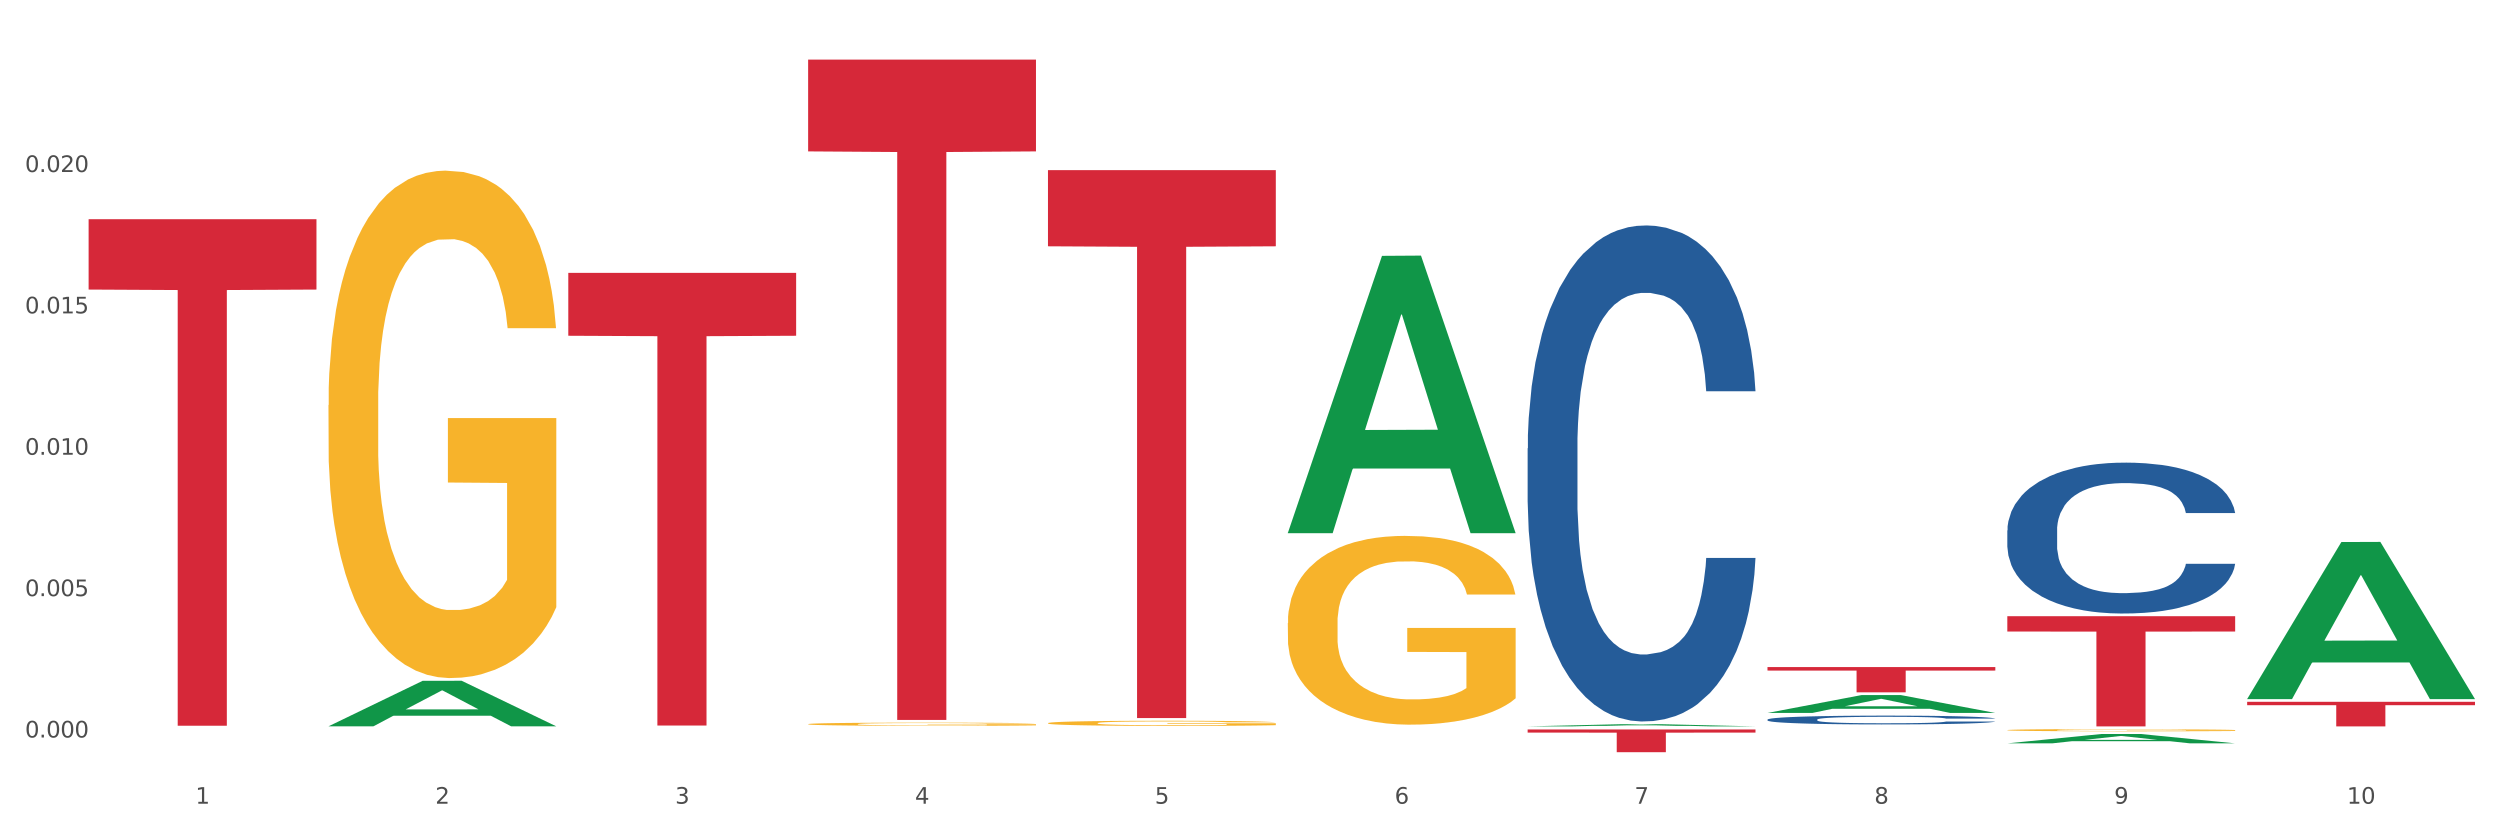 <?xml version="1.0" encoding="utf-8" standalone="no"?>
<!DOCTYPE svg PUBLIC "-//W3C//DTD SVG 1.1//EN"
  "http://www.w3.org/Graphics/SVG/1.1/DTD/svg11.dtd">
<svg xmlns:xlink="http://www.w3.org/1999/xlink" width="1080pt" height="360pt" viewBox="0 0 1080 360" xmlns="http://www.w3.org/2000/svg" version="1.1">
 <rect x="0" y="0" width="1080" height="360" fill="#333333" stroke="none"/>
 <defs>
  <style type="text/css">*{stroke-linejoin: round; stroke-linecap: butt}</style>
 </defs>
 <g id="figure_1">
  <g id="patch_1">
   <path d="M 0 360 
L 1080 360 
L 1080 0 
L 0 0 
z
" style="fill: #ffffff; stroke: #ffffff; stroke-linejoin: miter"/>
  </g>
  <g id="axes_1">
   <g id="matplotlib.axis_1">
    <g id="xtick_1">
     <g id="text_1">
      <!-- 1 -->
      <g style="fill: #4d4d4d" transform="translate(84.444 347.204) scale(0.096 -0.096)">
       <defs>
        <path id="DejaVuSans-31" d="M 794 531 
L 1825 531 
L 1825 4091 
L 703 3866 
L 703 4441 
L 1819 4666 
L 2450 4666 
L 2450 531 
L 3481 531 
L 3481 0 
L 794 0 
L 794 531 
z
" transform="scale(0.016)"/>
       </defs>
       <use xlink:href="#DejaVuSans-31"/>
      </g>
     </g>
    </g>
    <g id="xtick_2">
     <g id="text_2">
      <!-- 2 -->
      <g style="fill: #4d4d4d" transform="translate(188.053 347.204) scale(0.096 -0.096)">
       <defs>
        <path id="DejaVuSans-32" d="M 1228 531 
L 3431 531 
L 3431 0 
L 469 0 
L 469 531 
Q 828 903 1448 1529 
Q 2069 2156 2228 2338 
Q 2531 2678 2651 2914 
Q 2772 3150 2772 3378 
Q 2772 3750 2511 3984 
Q 2250 4219 1831 4219 
Q 1534 4219 1204 4116 
Q 875 4013 500 3803 
L 500 4441 
Q 881 4594 1212 4672 
Q 1544 4750 1819 4750 
Q 2544 4750 2975 4387 
Q 3406 4025 3406 3419 
Q 3406 3131 3298 2873 
Q 3191 2616 2906 2266 
Q 2828 2175 2409 1742 
Q 1991 1309 1228 531 
z
" transform="scale(0.016)"/>
       </defs>
       <use xlink:href="#DejaVuSans-32"/>
      </g>
     </g>
    </g>
    <g id="xtick_3">
     <g id="text_3">
      <!-- 3 -->
      <g style="fill: #4d4d4d" transform="translate(291.663 347.204) scale(0.096 -0.096)">
       <defs>
        <path id="DejaVuSans-33" d="M 2597 2516 
Q 3050 2419 3304 2112 
Q 3559 1806 3559 1356 
Q 3559 666 3084 287 
Q 2609 -91 1734 -91 
Q 1441 -91 1130 -33 
Q 819 25 488 141 
L 488 750 
Q 750 597 1062 519 
Q 1375 441 1716 441 
Q 2309 441 2620 675 
Q 2931 909 2931 1356 
Q 2931 1769 2642 2001 
Q 2353 2234 1838 2234 
L 1294 2234 
L 1294 2753 
L 1863 2753 
Q 2328 2753 2575 2939 
Q 2822 3125 2822 3475 
Q 2822 3834 2567 4026 
Q 2313 4219 1838 4219 
Q 1578 4219 1281 4162 
Q 984 4106 628 3988 
L 628 4550 
Q 988 4650 1302 4700 
Q 1616 4750 1894 4750 
Q 2613 4750 3031 4423 
Q 3450 4097 3450 3541 
Q 3450 3153 3228 2886 
Q 3006 2619 2597 2516 
z
" transform="scale(0.016)"/>
       </defs>
       <use xlink:href="#DejaVuSans-33"/>
      </g>
     </g>
    </g>
    <g id="xtick_4">
     <g id="text_4">
      <!-- 4 -->
      <g style="fill: #4d4d4d" transform="translate(395.273 347.204) scale(0.096 -0.096)">
       <defs>
        <path id="DejaVuSans-34" d="M 2419 4116 
L 825 1625 
L 2419 1625 
L 2419 4116 
z
M 2253 4666 
L 3047 4666 
L 3047 1625 
L 3713 1625 
L 3713 1100 
L 3047 1100 
L 3047 0 
L 2419 0 
L 2419 1100 
L 313 1100 
L 313 1709 
L 2253 4666 
z
" transform="scale(0.016)"/>
       </defs>
       <use xlink:href="#DejaVuSans-34"/>
      </g>
     </g>
    </g>
    <g id="xtick_5">
     <g id="text_5">
      <!-- 5 -->
      <g style="fill: #4d4d4d" transform="translate(498.883 347.204) scale(0.096 -0.096)">
       <defs>
        <path id="DejaVuSans-35" d="M 691 4666 
L 3169 4666 
L 3169 4134 
L 1269 4134 
L 1269 2991 
Q 1406 3038 1543 3061 
Q 1681 3084 1819 3084 
Q 2600 3084 3056 2656 
Q 3513 2228 3513 1497 
Q 3513 744 3044 326 
Q 2575 -91 1722 -91 
Q 1428 -91 1123 -41 
Q 819 9 494 109 
L 494 744 
Q 775 591 1075 516 
Q 1375 441 1709 441 
Q 2250 441 2565 725 
Q 2881 1009 2881 1497 
Q 2881 1984 2565 2268 
Q 2250 2553 1709 2553 
Q 1456 2553 1204 2497 
Q 953 2441 691 2322 
L 691 4666 
z
" transform="scale(0.016)"/>
       </defs>
       <use xlink:href="#DejaVuSans-35"/>
      </g>
     </g>
    </g>
    <g id="xtick_6">
     <g id="text_6">
      <!-- 6 -->
      <g style="fill: #4d4d4d" transform="translate(602.492 347.204) scale(0.096 -0.096)">
       <defs>
        <path id="DejaVuSans-36" d="M 2113 2584 
Q 1688 2584 1439 2293 
Q 1191 2003 1191 1497 
Q 1191 994 1439 701 
Q 1688 409 2113 409 
Q 2538 409 2786 701 
Q 3034 994 3034 1497 
Q 3034 2003 2786 2293 
Q 2538 2584 2113 2584 
z
M 3366 4563 
L 3366 3988 
Q 3128 4100 2886 4159 
Q 2644 4219 2406 4219 
Q 1781 4219 1451 3797 
Q 1122 3375 1075 2522 
Q 1259 2794 1537 2939 
Q 1816 3084 2150 3084 
Q 2853 3084 3261 2657 
Q 3669 2231 3669 1497 
Q 3669 778 3244 343 
Q 2819 -91 2113 -91 
Q 1303 -91 875 529 
Q 447 1150 447 2328 
Q 447 3434 972 4092 
Q 1497 4750 2381 4750 
Q 2619 4750 2861 4703 
Q 3103 4656 3366 4563 
z
" transform="scale(0.016)"/>
       </defs>
       <use xlink:href="#DejaVuSans-36"/>
      </g>
     </g>
    </g>
    <g id="xtick_7">
     <g id="text_7">
      <!-- 7 -->
      <g style="fill: #4d4d4d" transform="translate(706.102 347.204) scale(0.096 -0.096)">
       <defs>
        <path id="DejaVuSans-37" d="M 525 4666 
L 3525 4666 
L 3525 4397 
L 1831 0 
L 1172 0 
L 2766 4134 
L 525 4134 
L 525 4666 
z
" transform="scale(0.016)"/>
       </defs>
       <use xlink:href="#DejaVuSans-37"/>
      </g>
     </g>
    </g>
    <g id="xtick_8">
     <g id="text_8">
      <!-- 8 -->
      <g style="fill: #4d4d4d" transform="translate(809.712 347.204) scale(0.096 -0.096)">
       <defs>
        <path id="DejaVuSans-38" d="M 2034 2216 
Q 1584 2216 1326 1975 
Q 1069 1734 1069 1313 
Q 1069 891 1326 650 
Q 1584 409 2034 409 
Q 2484 409 2743 651 
Q 3003 894 3003 1313 
Q 3003 1734 2745 1975 
Q 2488 2216 2034 2216 
z
M 1403 2484 
Q 997 2584 770 2862 
Q 544 3141 544 3541 
Q 544 4100 942 4425 
Q 1341 4750 2034 4750 
Q 2731 4750 3128 4425 
Q 3525 4100 3525 3541 
Q 3525 3141 3298 2862 
Q 3072 2584 2669 2484 
Q 3125 2378 3379 2068 
Q 3634 1759 3634 1313 
Q 3634 634 3220 271 
Q 2806 -91 2034 -91 
Q 1263 -91 848 271 
Q 434 634 434 1313 
Q 434 1759 690 2068 
Q 947 2378 1403 2484 
z
M 1172 3481 
Q 1172 3119 1398 2916 
Q 1625 2713 2034 2713 
Q 2441 2713 2670 2916 
Q 2900 3119 2900 3481 
Q 2900 3844 2670 4047 
Q 2441 4250 2034 4250 
Q 1625 4250 1398 4047 
Q 1172 3844 1172 3481 
z
" transform="scale(0.016)"/>
       </defs>
       <use xlink:href="#DejaVuSans-38"/>
      </g>
     </g>
    </g>
    <g id="xtick_9">
     <g id="text_9">
      <!-- 9 -->
      <g style="fill: #4d4d4d" transform="translate(913.322 347.204) scale(0.096 -0.096)">
       <defs>
        <path id="DejaVuSans-39" d="M 703 97 
L 703 672 
Q 941 559 1184 500 
Q 1428 441 1663 441 
Q 2288 441 2617 861 
Q 2947 1281 2994 2138 
Q 2813 1869 2534 1725 
Q 2256 1581 1919 1581 
Q 1219 1581 811 2004 
Q 403 2428 403 3163 
Q 403 3881 828 4315 
Q 1253 4750 1959 4750 
Q 2769 4750 3195 4129 
Q 3622 3509 3622 2328 
Q 3622 1225 3098 567 
Q 2575 -91 1691 -91 
Q 1453 -91 1209 -44 
Q 966 3 703 97 
z
M 1959 2075 
Q 2384 2075 2632 2365 
Q 2881 2656 2881 3163 
Q 2881 3666 2632 3958 
Q 2384 4250 1959 4250 
Q 1534 4250 1286 3958 
Q 1038 3666 1038 3163 
Q 1038 2656 1286 2365 
Q 1534 2075 1959 2075 
z
" transform="scale(0.016)"/>
       </defs>
       <use xlink:href="#DejaVuSans-39"/>
      </g>
     </g>
    </g>
    <g id="xtick_10">
     <g id="text_10">
      <!-- 10 -->
      <g style="fill: #4d4d4d" transform="translate(1013.877 347.204) scale(0.096 -0.096)">
       <defs>
        <path id="DejaVuSans-30" d="M 2034 4250 
Q 1547 4250 1301 3770 
Q 1056 3291 1056 2328 
Q 1056 1369 1301 889 
Q 1547 409 2034 409 
Q 2525 409 2770 889 
Q 3016 1369 3016 2328 
Q 3016 3291 2770 3770 
Q 2525 4250 2034 4250 
z
M 2034 4750 
Q 2819 4750 3233 4129 
Q 3647 3509 3647 2328 
Q 3647 1150 3233 529 
Q 2819 -91 2034 -91 
Q 1250 -91 836 529 
Q 422 1150 422 2328 
Q 422 3509 836 4129 
Q 1250 4750 2034 4750 
z
" transform="scale(0.016)"/>
       </defs>
       <use xlink:href="#DejaVuSans-31"/>
       <use xlink:href="#DejaVuSans-30" transform="translate(63.623 0)"/>
      </g>
     </g>
    </g>
    <g id="xtick_11"/>
    <g id="xtick_12"/>
    <g id="xtick_13"/>
    <g id="xtick_14"/>
    <g id="xtick_15"/>
    <g id="xtick_16"/>
    <g id="xtick_17"/>
    <g id="xtick_18"/>
    <g id="xtick_19"/>
   </g>
   <g id="matplotlib.axis_2">
    <g id="ytick_1">
     <g id="text_11">
      <!-- 0.000 -->
      <g style="fill: #4d4d4d" transform="translate(10.8 318.603) scale(0.096 -0.096)">
       <defs>
        <path id="DejaVuSans-2e" d="M 684 794 
L 1344 794 
L 1344 0 
L 684 0 
L 684 794 
z
" transform="scale(0.016)"/>
       </defs>
       <use xlink:href="#DejaVuSans-30"/>
       <use xlink:href="#DejaVuSans-2e" transform="translate(63.623 0)"/>
       <use xlink:href="#DejaVuSans-30" transform="translate(95.41 0)"/>
       <use xlink:href="#DejaVuSans-30" transform="translate(159.033 0)"/>
       <use xlink:href="#DejaVuSans-30" transform="translate(222.656 0)"/>
      </g>
     </g>
    </g>
    <g id="ytick_2">
     <g id="text_12">
      <!-- 0.005 -->
      <g style="fill: #4d4d4d" transform="translate(10.8 257.53) scale(0.096 -0.096)">
       <use xlink:href="#DejaVuSans-30"/>
       <use xlink:href="#DejaVuSans-2e" transform="translate(63.623 0)"/>
       <use xlink:href="#DejaVuSans-30" transform="translate(95.41 0)"/>
       <use xlink:href="#DejaVuSans-30" transform="translate(159.033 0)"/>
       <use xlink:href="#DejaVuSans-35" transform="translate(222.656 0)"/>
      </g>
     </g>
    </g>
    <g id="ytick_3">
     <g id="text_13">
      <!-- 0.010 -->
      <g style="fill: #4d4d4d" transform="translate(10.8 196.458) scale(0.096 -0.096)">
       <use xlink:href="#DejaVuSans-30"/>
       <use xlink:href="#DejaVuSans-2e" transform="translate(63.623 0)"/>
       <use xlink:href="#DejaVuSans-30" transform="translate(95.41 0)"/>
       <use xlink:href="#DejaVuSans-31" transform="translate(159.033 0)"/>
       <use xlink:href="#DejaVuSans-30" transform="translate(222.656 0)"/>
      </g>
     </g>
    </g>
    <g id="ytick_4">
     <g id="text_14">
      <!-- 0.015 -->
      <g style="fill: #4d4d4d" transform="translate(10.8 135.385) scale(0.096 -0.096)">
       <use xlink:href="#DejaVuSans-30"/>
       <use xlink:href="#DejaVuSans-2e" transform="translate(63.623 0)"/>
       <use xlink:href="#DejaVuSans-30" transform="translate(95.41 0)"/>
       <use xlink:href="#DejaVuSans-31" transform="translate(159.033 0)"/>
       <use xlink:href="#DejaVuSans-35" transform="translate(222.656 0)"/>
      </g>
     </g>
    </g>
    <g id="ytick_5">
     <g id="text_15">
      <!-- 0.020 -->
      <g style="fill: #4d4d4d" transform="translate(10.8 74.312) scale(0.096 -0.096)">
       <use xlink:href="#DejaVuSans-30"/>
       <use xlink:href="#DejaVuSans-2e" transform="translate(63.623 0)"/>
       <use xlink:href="#DejaVuSans-30" transform="translate(95.41 0)"/>
       <use xlink:href="#DejaVuSans-32" transform="translate(159.033 0)"/>
       <use xlink:href="#DejaVuSans-30" transform="translate(222.656 0)"/>
      </g>
     </g>
    </g>
    <g id="ytick_6"/>
    <g id="ytick_7"/>
    <g id="ytick_8"/>
    <g id="ytick_9"/>
    <g id="ytick_10"/>
   </g>
   <g id="PolyCollection_1">
    <path d="M 141.893 313.75 
L 141.994 313.732 
L 182.584 294.107 
L 199.428 294.088 
L 240.322 313.787 
L 220.839 313.787 
L 212.011 309.2 
L 170.102 309.2 
L 169.798 309.274 
L 161.274 313.787 
L 141.893 313.787 
L 141.893 313.75 
L 175.379 306.463 
L 206.734 306.444 
L 191.209 298.287 
L 191.006 298.25 
L 190.803 298.305 
L 175.278 306.444 
L 175.379 306.463 
L 141.893 313.75 
z
" clip-path="url(#p1021dd2dd0)" style="fill: #109648"/>
    <path d="M 452.722 312.394 
L 452.838 312.392 
L 452.838 312.319 
L 453.071 312.256 
L 454.233 312.103 
L 455.976 311.977 
L 457.254 311.91 
L 458.532 311.855 
L 460.043 311.8 
L 461.903 311.743 
L 465.273 311.66 
L 467.364 311.617 
L 469.921 311.572 
L 474.569 311.507 
L 477.939 311.47 
L 481.426 311.44 
L 487.12 311.403 
L 490.839 311.387 
L 494.79 311.375 
L 499.554 311.367 
L 503.157 311.365 
L 511.059 311.371 
L 517.799 311.389 
L 521.053 311.403 
L 525.237 311.428 
L 527.445 311.444 
L 531.047 311.476 
L 534.766 311.519 
L 537.322 311.556 
L 541.157 311.625 
L 544.062 311.694 
L 546.735 311.78 
L 548.13 311.839 
L 549.176 311.894 
L 550.105 311.957 
L 551.035 312.056 
L 530.117 312.056 
L 529.304 311.985 
L 528.026 311.918 
L 526.166 311.853 
L 524.539 311.812 
L 521.75 311.761 
L 519.194 311.729 
L 516.521 311.704 
L 513.267 311.684 
L 510.71 311.674 
L 507.108 311.666 
L 500.019 311.668 
L 495.255 311.684 
L 492.001 311.704 
L 489.909 311.723 
L 488.05 311.743 
L 485.958 311.771 
L 483.517 311.814 
L 481.774 311.853 
L 480.031 311.902 
L 478.637 311.951 
L 477.358 312.008 
L 476.312 312.069 
L 475.499 312.132 
L 474.802 312.209 
L 474.221 312.337 
L 474.221 312.616 
L 474.453 312.679 
L 475.034 312.762 
L 475.731 312.826 
L 476.894 312.901 
L 477.939 312.952 
L 479.915 313.025 
L 482.123 313.086 
L 483.866 313.125 
L 485.609 313.157 
L 488.631 313.202 
L 492.001 313.239 
L 494.906 313.261 
L 498.857 313.281 
L 501.53 313.29 
L 503.854 313.294 
L 509.548 313.294 
L 513.616 313.288 
L 518.148 313.273 
L 521.634 313.255 
L 524.539 313.233 
L 527.793 313.196 
L 529.885 313.161 
L 529.885 312.736 
L 504.319 312.734 
L 504.319 312.451 
L 551.151 312.451 
L 551.151 313.281 
L 549.176 313.324 
L 546.968 313.363 
L 544.644 313.397 
L 541.157 313.44 
L 536.974 313.481 
L 533.255 313.509 
L 529.304 313.534 
L 524.656 313.556 
L 518.613 313.576 
L 514.894 313.585 
L 510.246 313.591 
L 504.784 313.593 
L 500.019 313.589 
L 495.371 313.578 
L 490.49 313.56 
L 485.725 313.534 
L 482.123 313.507 
L 478.52 313.475 
L 474.686 313.432 
L 471.664 313.391 
L 469.34 313.355 
L 466.783 313.308 
L 463.994 313.247 
L 461.903 313.192 
L 460.043 313.135 
L 458.068 313.062 
L 456.673 312.999 
L 455.279 312.919 
L 454.465 312.86 
L 453.535 312.769 
L 452.838 312.64 
L 452.722 312.394 
z
" clip-path="url(#p1021dd2dd0)" style="fill: #f7b32b"/>
    <path d="M 556.332 269.187 
L 556.448 269.113 
L 556.448 266.432 
L 556.68 264.123 
L 557.842 258.537 
L 559.586 253.919 
L 560.864 251.461 
L 562.142 249.45 
L 563.653 247.439 
L 565.512 245.353 
L 568.882 242.3 
L 570.974 240.736 
L 573.531 239.097 
L 578.179 236.714 
L 581.549 235.373 
L 585.035 234.256 
L 590.73 232.915 
L 594.448 232.319 
L 598.4 231.872 
L 603.164 231.574 
L 606.767 231.5 
L 614.669 231.723 
L 621.409 232.394 
L 624.663 232.915 
L 628.846 233.809 
L 631.054 234.405 
L 634.657 235.596 
L 638.375 237.16 
L 640.932 238.501 
L 644.767 241.034 
L 647.672 243.566 
L 650.345 246.694 
L 651.74 248.854 
L 652.785 250.865 
L 653.715 253.174 
L 654.645 256.824 
L 633.727 256.824 
L 632.914 254.217 
L 631.635 251.759 
L 629.776 249.375 
L 628.149 247.886 
L 625.36 246.024 
L 622.803 244.832 
L 620.131 243.938 
L 616.877 243.193 
L 614.32 242.821 
L 610.718 242.523 
L 603.629 242.598 
L 598.864 243.193 
L 595.61 243.938 
L 593.519 244.609 
L 591.659 245.353 
L 589.568 246.396 
L 587.127 247.96 
L 585.384 249.375 
L 583.641 251.163 
L 582.246 252.951 
L 580.968 255.036 
L 579.922 257.27 
L 579.109 259.579 
L 578.412 262.41 
L 577.83 267.102 
L 577.83 277.306 
L 578.063 279.615 
L 578.644 282.669 
L 579.341 284.977 
L 580.503 287.733 
L 581.549 289.595 
L 583.525 292.277 
L 585.733 294.511 
L 587.476 295.926 
L 589.219 297.118 
L 592.24 298.756 
L 595.61 300.097 
L 598.516 300.916 
L 602.467 301.661 
L 605.14 301.959 
L 607.464 302.108 
L 613.158 302.108 
L 617.225 301.885 
L 621.758 301.363 
L 625.244 300.693 
L 628.149 299.874 
L 631.403 298.533 
L 633.495 297.267 
L 633.495 281.7 
L 607.929 281.626 
L 607.929 271.273 
L 654.761 271.273 
L 654.761 301.661 
L 652.785 303.225 
L 650.577 304.64 
L 648.253 305.907 
L 644.767 307.471 
L 640.583 308.96 
L 636.865 310.003 
L 632.914 310.897 
L 628.265 311.716 
L 622.222 312.461 
L 618.504 312.759 
L 613.855 312.982 
L 608.394 313.057 
L 603.629 312.908 
L 598.981 312.535 
L 594.1 311.865 
L 589.335 310.897 
L 585.733 309.929 
L 582.13 308.737 
L 578.295 307.173 
L 575.274 305.683 
L 572.95 304.343 
L 570.393 302.629 
L 567.604 300.395 
L 565.512 298.384 
L 563.653 296.299 
L 561.677 293.617 
L 560.283 291.308 
L 558.888 288.404 
L 558.075 286.244 
L 557.145 282.892 
L 556.448 278.2 
L 556.332 269.187 
z
" clip-path="url(#p1021dd2dd0)" style="fill: #f7b32b"/>
    <path d="M 867.161 315.403 
L 867.277 315.402 
L 867.277 315.371 
L 867.51 315.343 
L 868.672 315.277 
L 870.415 315.222 
L 871.693 315.193 
L 872.971 315.169 
L 874.482 315.145 
L 876.342 315.12 
L 879.712 315.084 
L 881.803 315.065 
L 884.36 315.046 
L 889.008 315.018 
L 892.378 315.002 
L 895.865 314.989 
L 901.559 314.973 
L 905.278 314.966 
L 909.229 314.96 
L 913.993 314.957 
L 917.596 314.956 
L 925.498 314.958 
L 932.238 314.966 
L 935.492 314.973 
L 939.676 314.983 
L 941.884 314.99 
L 945.486 315.004 
L 949.205 315.023 
L 951.761 315.039 
L 955.596 315.069 
L 958.501 315.099 
L 961.174 315.136 
L 962.569 315.162 
L 963.615 315.186 
L 964.544 315.213 
L 965.474 315.257 
L 944.556 315.257 
L 943.743 315.226 
L 942.465 315.196 
L 940.605 315.168 
L 938.978 315.15 
L 936.189 315.128 
L 933.633 315.114 
L 930.96 315.104 
L 927.706 315.095 
L 925.149 315.09 
L 921.547 315.087 
L 914.458 315.088 
L 909.694 315.095 
L 906.44 315.104 
L 904.348 315.111 
L 902.489 315.12 
L 900.397 315.133 
L 897.956 315.151 
L 896.213 315.168 
L 894.47 315.189 
L 893.076 315.211 
L 891.797 315.235 
L 890.751 315.262 
L 889.938 315.289 
L 889.241 315.323 
L 888.66 315.379 
L 888.66 315.5 
L 888.892 315.527 
L 889.473 315.563 
L 890.17 315.591 
L 891.333 315.624 
L 892.378 315.646 
L 894.354 315.677 
L 896.562 315.704 
L 898.305 315.721 
L 900.048 315.735 
L 903.07 315.754 
L 906.44 315.77 
L 909.345 315.78 
L 913.296 315.789 
L 915.969 315.792 
L 918.293 315.794 
L 923.987 315.794 
L 928.055 315.792 
L 932.587 315.785 
L 936.073 315.777 
L 938.978 315.768 
L 942.232 315.752 
L 944.324 315.737 
L 944.324 315.552 
L 918.758 315.551 
L 918.758 315.428 
L 965.59 315.428 
L 965.59 315.789 
L 963.615 315.807 
L 961.407 315.824 
L 959.083 315.839 
L 955.596 315.858 
L 951.413 315.876 
L 947.694 315.888 
L 943.743 315.899 
L 939.095 315.908 
L 933.052 315.917 
L 929.333 315.921 
L 924.685 315.923 
L 919.223 315.924 
L 914.458 315.922 
L 909.81 315.918 
L 904.929 315.91 
L 900.164 315.899 
L 896.562 315.887 
L 892.959 315.873 
L 889.125 315.854 
L 886.103 315.837 
L 883.779 315.821 
L 881.222 315.8 
L 878.433 315.774 
L 876.342 315.75 
L 874.482 315.725 
L 872.507 315.693 
L 871.112 315.666 
L 869.718 315.631 
L 868.904 315.606 
L 867.974 315.566 
L 867.277 315.51 
L 867.161 315.403 
z
" clip-path="url(#p1021dd2dd0)" style="fill: #f7b32b"/>
    <path d="M 38.283 94.681 
L 136.712 94.681 
L 136.712 125.091 
L 97.994 125.297 
L 97.994 313.512 
L 76.768 313.512 
L 76.768 125.297 
L 38.283 125.091 
L 38.283 94.886 
L 38.283 94.681 
z
" clip-path="url(#p1021dd2dd0)" style="fill: #d62839"/>
    <path d="M 245.502 117.87 
L 343.932 117.87 
L 343.932 145.048 
L 305.213 145.232 
L 305.213 313.443 
L 283.988 313.443 
L 283.988 145.232 
L 245.502 145.048 
L 245.502 118.054 
L 245.502 117.87 
z
" clip-path="url(#p1021dd2dd0)" style="fill: #d62839"/>
    <path d="M 349.112 25.759 
L 447.542 25.759 
L 447.542 65.402 
L 408.823 65.67 
L 408.823 311.024 
L 387.598 311.024 
L 387.598 65.67 
L 349.112 65.402 
L 349.112 26.027 
L 349.112 25.759 
z
" clip-path="url(#p1021dd2dd0)" style="fill: #d62839"/>
    <path d="M 452.722 73.504 
L 551.151 73.504 
L 551.151 106.398 
L 512.433 106.62 
L 512.433 310.208 
L 491.207 310.208 
L 491.207 106.62 
L 452.722 106.398 
L 452.722 73.726 
L 452.722 73.504 
z
" clip-path="url(#p1021dd2dd0)" style="fill: #d62839"/>
    <path d="M 659.941 315.126 
L 758.371 315.126 
L 758.371 316.491 
L 719.652 316.5 
L 719.652 324.95 
L 698.427 324.95 
L 698.427 316.5 
L 659.941 316.491 
L 659.941 315.135 
L 659.941 315.126 
z
" clip-path="url(#p1021dd2dd0)" style="fill: #d62839"/>
    <path d="M 763.551 288.164 
L 861.981 288.164 
L 861.981 289.684 
L 823.262 289.694 
L 823.262 299.1 
L 802.037 299.1 
L 802.037 289.694 
L 763.551 289.684 
L 763.551 288.175 
L 763.551 288.164 
z
" clip-path="url(#p1021dd2dd0)" style="fill: #d62839"/>
    <path d="M 867.161 266.201 
L 965.59 266.201 
L 965.59 272.815 
L 926.872 272.86 
L 926.872 313.799 
L 905.646 313.799 
L 905.646 272.86 
L 867.161 272.815 
L 867.161 266.246 
L 867.161 266.201 
z
" clip-path="url(#p1021dd2dd0)" style="fill: #d62839"/>
    <path d="M 970.771 303.171 
L 1069.2 303.171 
L 1069.2 304.648 
L 1030.481 304.658 
L 1030.481 313.799 
L 1009.256 313.799 
L 1009.256 304.658 
L 970.771 304.648 
L 970.771 303.181 
L 970.771 303.171 
z
" clip-path="url(#p1021dd2dd0)" style="fill: #d62839"/>
    <path d="M 867.161 229.145 
L 867.277 229.085 
L 867.277 227.418 
L 867.626 225.156 
L 868.906 220.989 
L 870.535 217.833 
L 873.327 214.142 
L 874.84 212.594 
L 876.818 210.868 
L 880.89 208.07 
L 885.544 205.688 
L 888.801 204.378 
L 891.245 203.545 
L 896.713 202.057 
L 899.854 201.402 
L 903.112 200.866 
L 905.904 200.509 
L 910.558 200.092 
L 914.281 199.913 
L 918.586 199.854 
L 922.193 199.913 
L 926.963 200.152 
L 933.944 200.866 
L 936.62 201.283 
L 940.227 201.997 
L 943.95 202.95 
L 946.975 203.902 
L 950.465 205.272 
L 954.072 207.058 
L 957.562 209.32 
L 960.006 211.404 
L 961.984 213.606 
L 963.729 216.285 
L 965.009 219.203 
L 965.59 221.643 
L 944.299 221.643 
L 943.717 219.441 
L 942.554 217.059 
L 941.39 215.452 
L 940.11 214.142 
L 938.132 212.654 
L 936.387 211.701 
L 933.479 210.57 
L 930.803 209.856 
L 928.592 209.439 
L 925.916 209.082 
L 920.215 208.725 
L 916.143 208.725 
L 913.583 208.844 
L 910.442 209.141 
L 907.766 209.558 
L 904.625 210.272 
L 902.181 211.046 
L 899.738 212.058 
L 898.342 212.773 
L 896.248 214.083 
L 894.851 215.154 
L 892.99 217 
L 891.943 218.31 
L 890.081 221.703 
L 889.267 224.203 
L 888.918 225.93 
L 888.685 227.835 
L 888.685 237.122 
L 889.383 241.29 
L 889.965 243.076 
L 890.896 245.1 
L 892.641 247.72 
L 895.201 250.28 
L 897.877 252.125 
L 900.087 253.256 
L 902.181 254.09 
L 904.276 254.745 
L 906.835 255.34 
L 908.929 255.697 
L 912.071 256.054 
L 915.794 256.233 
L 918.703 256.233 
L 924.636 255.935 
L 927.312 255.638 
L 929.872 255.221 
L 932.664 254.566 
L 934.875 253.852 
L 936.155 253.316 
L 938.249 252.185 
L 939.878 250.994 
L 941.274 249.625 
L 942.205 248.434 
L 943.252 246.648 
L 944.066 244.624 
L 944.299 243.552 
L 965.59 243.552 
L 965.125 245.695 
L 964.31 247.779 
L 962.682 250.577 
L 961.402 252.185 
L 959.424 254.149 
L 957.33 255.816 
L 954.421 257.662 
L 951.745 259.031 
L 948.953 260.222 
L 945.928 261.293 
L 940.459 262.782 
L 938.481 263.199 
L 934.293 263.913 
L 931.035 264.33 
L 926.265 264.746 
L 921.379 264.985 
L 916.259 265.044 
L 911.722 264.925 
L 906.719 264.568 
L 903.577 264.211 
L 900.087 263.675 
L 896.015 262.841 
L 892.176 261.829 
L 888.569 260.639 
L 885.195 259.269 
L 882.053 257.721 
L 877.981 255.161 
L 874.956 252.661 
L 872.746 250.339 
L 871.233 248.374 
L 869.721 245.874 
L 868.906 244.148 
L 867.626 239.98 
L 867.161 236.11 
L 867.161 229.145 
z
" clip-path="url(#p1021dd2dd0)" style="fill: #255c99"/>
    <path d="M 763.551 310.861 
L 763.668 310.857 
L 763.668 310.76 
L 764.017 310.628 
L 765.296 310.384 
L 766.925 310.2 
L 769.718 309.985 
L 771.23 309.894 
L 773.208 309.794 
L 777.28 309.63 
L 781.934 309.491 
L 785.192 309.415 
L 787.635 309.366 
L 793.103 309.279 
L 796.245 309.241 
L 799.502 309.21 
L 802.295 309.189 
L 806.949 309.165 
L 810.672 309.154 
L 814.976 309.151 
L 818.583 309.154 
L 823.353 309.168 
L 830.334 309.21 
L 833.01 309.234 
L 836.617 309.276 
L 840.34 309.331 
L 843.365 309.387 
L 846.855 309.467 
L 850.462 309.571 
L 853.953 309.703 
L 856.396 309.825 
L 858.374 309.953 
L 860.119 310.11 
L 861.399 310.28 
L 861.981 310.423 
L 840.689 310.423 
L 840.107 310.294 
L 838.944 310.155 
L 837.78 310.061 
L 836.501 309.985 
L 834.523 309.898 
L 832.777 309.842 
L 829.869 309.776 
L 827.193 309.734 
L 824.982 309.71 
L 822.306 309.689 
L 816.605 309.668 
L 812.533 309.668 
L 809.974 309.675 
L 806.832 309.693 
L 804.156 309.717 
L 801.015 309.759 
L 798.572 309.804 
L 796.128 309.863 
L 794.732 309.905 
L 792.638 309.981 
L 791.242 310.044 
L 789.38 310.152 
L 788.333 310.228 
L 786.472 310.426 
L 785.657 310.572 
L 785.308 310.673 
L 785.075 310.784 
L 785.075 311.326 
L 785.773 311.569 
L 786.355 311.674 
L 787.286 311.792 
L 789.031 311.945 
L 791.591 312.094 
L 794.267 312.202 
L 796.477 312.268 
L 798.572 312.317 
L 800.666 312.355 
L 803.225 312.39 
L 805.32 312.411 
L 808.461 312.431 
L 812.184 312.442 
L 815.093 312.442 
L 821.026 312.424 
L 823.702 312.407 
L 826.262 312.383 
L 829.054 312.345 
L 831.265 312.303 
L 832.545 312.272 
L 834.639 312.205 
L 836.268 312.136 
L 837.664 312.056 
L 838.595 311.987 
L 839.642 311.882 
L 840.456 311.764 
L 840.689 311.702 
L 861.981 311.702 
L 861.515 311.827 
L 860.701 311.948 
L 859.072 312.112 
L 857.792 312.205 
L 855.814 312.32 
L 853.72 312.417 
L 850.811 312.525 
L 848.135 312.605 
L 845.343 312.675 
L 842.318 312.737 
L 836.85 312.824 
L 834.872 312.848 
L 830.683 312.89 
L 827.426 312.914 
L 822.655 312.939 
L 817.769 312.953 
L 812.65 312.956 
L 808.112 312.949 
L 803.109 312.928 
L 799.968 312.908 
L 796.477 312.876 
L 792.405 312.828 
L 788.566 312.769 
L 784.959 312.699 
L 781.585 312.619 
L 778.444 312.529 
L 774.371 312.379 
L 771.346 312.233 
L 769.136 312.098 
L 767.623 311.983 
L 766.111 311.837 
L 765.296 311.736 
L 764.017 311.493 
L 763.551 311.267 
L 763.551 310.861 
z
" clip-path="url(#p1021dd2dd0)" style="fill: #255c99"/>
    <path d="M 659.941 193.677 
L 660.058 193.482 
L 660.058 188.002 
L 660.407 180.565 
L 661.687 166.866 
L 663.316 156.493 
L 666.108 144.36 
L 667.62 139.272 
L 669.598 133.596 
L 673.67 124.398 
L 678.324 116.57 
L 681.582 112.264 
L 684.025 109.524 
L 689.494 104.632 
L 692.635 102.479 
L 695.893 100.718 
L 698.685 99.544 
L 703.339 98.174 
L 707.062 97.586 
L 711.367 97.391 
L 714.973 97.586 
L 719.744 98.369 
L 726.724 100.718 
L 729.4 102.088 
L 733.007 104.436 
L 736.73 107.567 
L 739.755 110.699 
L 743.246 115.2 
L 746.852 121.071 
L 750.343 128.508 
L 752.786 135.357 
L 754.764 142.598 
L 756.509 151.405 
L 757.789 160.995 
L 758.371 169.019 
L 737.079 169.019 
L 736.498 161.778 
L 735.334 153.949 
L 734.171 148.665 
L 732.891 144.36 
L 730.913 139.467 
L 729.168 136.336 
L 726.259 132.618 
L 723.583 130.269 
L 721.373 128.899 
L 718.697 127.725 
L 712.996 126.551 
L 708.923 126.551 
L 706.364 126.942 
L 703.222 127.921 
L 700.546 129.291 
L 697.405 131.639 
L 694.962 134.183 
L 692.519 137.51 
L 691.122 139.859 
L 689.028 144.164 
L 687.632 147.687 
L 685.77 153.754 
L 684.723 158.059 
L 682.862 169.214 
L 682.047 177.434 
L 681.698 183.109 
L 681.466 189.372 
L 681.466 219.902 
L 682.164 233.601 
L 682.745 239.472 
L 683.676 246.126 
L 685.421 254.737 
L 687.981 263.152 
L 690.657 269.219 
L 692.868 272.938 
L 694.962 275.677 
L 697.056 277.83 
L 699.616 279.787 
L 701.71 280.962 
L 704.851 282.136 
L 708.574 282.723 
L 711.483 282.723 
L 717.417 281.744 
L 720.093 280.766 
L 722.652 279.396 
L 725.445 277.243 
L 727.655 274.895 
L 728.935 273.133 
L 731.029 269.415 
L 732.658 265.501 
L 734.054 261 
L 734.985 257.086 
L 736.032 251.214 
L 736.847 244.56 
L 737.079 241.038 
L 758.371 241.038 
L 757.905 248.083 
L 757.091 254.933 
L 755.462 264.131 
L 754.182 269.415 
L 752.204 275.873 
L 750.11 281.353 
L 747.201 287.42 
L 744.526 291.921 
L 741.733 295.835 
L 738.708 299.358 
L 733.24 304.25 
L 731.262 305.62 
L 727.074 307.969 
L 723.816 309.339 
L 719.046 310.709 
L 714.159 311.491 
L 709.04 311.687 
L 704.502 311.296 
L 699.499 310.121 
L 696.358 308.947 
L 692.868 307.186 
L 688.795 304.446 
L 684.956 301.119 
L 681.349 297.205 
L 677.975 292.704 
L 674.834 287.615 
L 670.762 279.2 
L 667.737 270.981 
L 665.526 263.348 
L 664.014 256.89 
L 662.501 248.67 
L 661.687 242.995 
L 660.407 229.296 
L 659.941 216.575 
L 659.941 193.677 
z
" clip-path="url(#p1021dd2dd0)" style="fill: #255c99"/>
    <path d="M 349.112 312.818 
L 349.228 312.816 
L 349.228 312.771 
L 349.461 312.732 
L 350.623 312.638 
L 352.366 312.56 
L 353.644 312.518 
L 354.923 312.484 
L 356.433 312.45 
L 358.293 312.415 
L 361.663 312.363 
L 363.755 312.337 
L 366.311 312.309 
L 370.96 312.269 
L 374.33 312.246 
L 377.816 312.227 
L 383.51 312.204 
L 387.229 312.194 
L 391.18 312.187 
L 395.945 312.182 
L 399.547 312.181 
L 407.449 312.184 
L 414.189 312.196 
L 417.443 312.204 
L 421.627 312.22 
L 423.835 312.23 
L 427.437 312.25 
L 431.156 312.276 
L 433.713 312.299 
L 437.548 312.342 
L 440.453 312.385 
L 443.126 312.437 
L 444.52 312.474 
L 445.566 312.508 
L 446.496 312.547 
L 447.425 312.609 
L 426.508 312.609 
L 425.694 312.565 
L 424.416 312.523 
L 422.557 312.483 
L 420.93 312.458 
L 418.141 312.426 
L 415.584 312.406 
L 412.911 312.391 
L 409.657 312.378 
L 407.101 312.372 
L 403.498 312.367 
L 396.409 312.368 
L 391.645 312.378 
L 388.391 312.391 
L 386.299 312.402 
L 384.44 312.415 
L 382.348 312.432 
L 379.908 312.459 
L 378.165 312.483 
L 376.421 312.513 
L 375.027 312.543 
L 373.749 312.578 
L 372.703 312.616 
L 371.889 312.655 
L 371.192 312.703 
L 370.611 312.782 
L 370.611 312.955 
L 370.843 312.994 
L 371.424 313.046 
L 372.122 313.085 
L 373.284 313.131 
L 374.33 313.163 
L 376.305 313.208 
L 378.513 313.246 
L 380.256 313.27 
L 381.999 313.29 
L 385.021 313.318 
L 388.391 313.34 
L 391.296 313.354 
L 395.247 313.367 
L 397.92 313.372 
L 400.244 313.374 
L 405.939 313.374 
L 410.006 313.37 
L 414.538 313.362 
L 418.024 313.35 
L 420.93 313.336 
L 424.183 313.314 
L 426.275 313.292 
L 426.275 313.029 
L 400.709 313.028 
L 400.709 312.853 
L 447.542 312.853 
L 447.542 313.367 
L 445.566 313.393 
L 443.358 313.417 
L 441.034 313.438 
L 437.548 313.465 
L 433.364 313.49 
L 429.645 313.508 
L 425.694 313.523 
L 421.046 313.537 
L 415.003 313.549 
L 411.284 313.554 
L 406.636 313.558 
L 401.174 313.559 
L 396.409 313.557 
L 391.761 313.55 
L 386.88 313.539 
L 382.116 313.523 
L 378.513 313.506 
L 374.911 313.486 
L 371.076 313.46 
L 368.054 313.435 
L 365.73 313.412 
L 363.174 313.383 
L 360.385 313.345 
L 358.293 313.311 
L 356.433 313.276 
L 354.458 313.231 
L 353.063 313.192 
L 351.669 313.143 
L 350.855 313.106 
L 349.926 313.049 
L 349.228 312.97 
L 349.112 312.818 
z
" clip-path="url(#p1021dd2dd0)" style="fill: #f7b32b"/>
    <path d="M 141.893 175.012 
L 142.009 174.812 
L 142.009 167.604 
L 142.241 161.398 
L 143.403 146.383 
L 145.147 133.97 
L 146.425 127.364 
L 147.703 121.958 
L 149.214 116.553 
L 151.073 110.947 
L 154.443 102.739 
L 156.535 98.534 
L 159.092 94.13 
L 163.74 87.723 
L 167.11 84.12 
L 170.596 81.117 
L 176.291 77.513 
L 180.009 75.911 
L 183.961 74.71 
L 188.725 73.909 
L 192.328 73.709 
L 200.23 74.31 
L 206.97 76.112 
L 210.224 77.513 
L 214.407 79.916 
L 216.615 81.517 
L 220.218 84.72 
L 223.937 88.925 
L 226.493 92.528 
L 230.328 99.335 
L 233.233 106.142 
L 235.906 114.551 
L 237.301 120.357 
L 238.346 125.762 
L 239.276 131.968 
L 240.206 141.778 
L 219.288 141.778 
L 218.475 134.771 
L 217.196 128.164 
L 215.337 121.758 
L 213.71 117.754 
L 210.921 112.749 
L 208.364 109.546 
L 205.692 107.143 
L 202.438 105.141 
L 199.881 104.14 
L 196.279 103.339 
L 189.19 103.539 
L 184.425 105.141 
L 181.171 107.143 
L 179.08 108.945 
L 177.22 110.947 
L 175.129 113.75 
L 172.688 117.954 
L 170.945 121.758 
L 169.202 126.563 
L 167.807 131.368 
L 166.529 136.973 
L 165.483 142.979 
L 164.67 149.186 
L 163.973 156.793 
L 163.391 169.406 
L 163.391 196.834 
L 163.624 203.04 
L 164.205 211.249 
L 164.902 217.455 
L 166.064 224.862 
L 167.11 229.868 
L 169.086 237.075 
L 171.294 243.081 
L 173.037 246.885 
L 174.78 250.088 
L 177.801 254.492 
L 181.171 258.096 
L 184.077 260.298 
L 188.028 262.3 
L 190.701 263.101 
L 193.025 263.502 
L 198.719 263.502 
L 202.786 262.901 
L 207.319 261.5 
L 210.805 259.698 
L 213.71 257.496 
L 216.964 253.892 
L 219.056 250.488 
L 219.056 208.646 
L 193.49 208.446 
L 193.49 180.618 
L 240.322 180.618 
L 240.322 262.3 
L 238.346 266.505 
L 236.138 270.309 
L 233.814 273.712 
L 230.328 277.916 
L 226.144 281.92 
L 222.426 284.723 
L 218.475 287.126 
L 213.826 289.328 
L 207.783 291.33 
L 204.065 292.131 
L 199.416 292.731 
L 193.955 292.931 
L 189.19 292.531 
L 184.542 291.53 
L 179.661 289.728 
L 174.896 287.126 
L 171.294 284.523 
L 167.691 281.32 
L 163.856 277.115 
L 160.835 273.111 
L 158.511 269.508 
L 155.954 264.903 
L 153.165 258.897 
L 151.073 253.491 
L 149.214 247.886 
L 147.238 240.678 
L 145.844 234.472 
L 144.449 226.664 
L 143.636 220.858 
L 142.706 211.849 
L 142.009 199.236 
L 141.893 175.012 
z
" clip-path="url(#p1021dd2dd0)" style="fill: #f7b32b"/>
    <path d="M 556.332 230.118 
L 556.433 230.005 
L 597.023 110.529 
L 613.867 110.417 
L 654.761 230.343 
L 635.278 230.343 
L 626.45 202.417 
L 584.541 202.417 
L 584.237 202.867 
L 575.713 230.343 
L 556.332 230.343 
L 556.332 230.118 
L 589.818 185.751 
L 621.173 185.638 
L 605.648 135.978 
L 605.445 135.753 
L 605.242 136.091 
L 589.717 185.638 
L 589.818 185.751 
L 556.332 230.118 
z
" clip-path="url(#p1021dd2dd0)" style="fill: #109648"/>
    <path d="M 659.941 313.797 
L 660.043 313.796 
L 700.632 312.845 
L 717.477 312.844 
L 758.371 313.799 
L 738.888 313.799 
L 730.06 313.577 
L 688.151 313.577 
L 687.847 313.58 
L 679.323 313.799 
L 659.941 313.799 
L 659.941 313.797 
L 693.428 313.444 
L 724.783 313.443 
L 709.258 313.047 
L 709.055 313.046 
L 708.852 313.048 
L 693.326 313.443 
L 693.428 313.444 
L 659.941 313.797 
z
" clip-path="url(#p1021dd2dd0)" style="fill: #109648"/>
    <path d="M 763.551 307.979 
L 763.653 307.972 
L 804.242 300.264 
L 821.087 300.257 
L 861.981 307.994 
L 842.498 307.994 
L 833.669 306.192 
L 791.761 306.192 
L 791.456 306.221 
L 782.933 307.994 
L 763.551 307.994 
L 763.551 307.979 
L 797.037 305.117 
L 828.393 305.11 
L 812.867 301.906 
L 812.664 301.891 
L 812.461 301.913 
L 796.936 305.11 
L 797.037 305.117 
L 763.551 307.979 
z
" clip-path="url(#p1021dd2dd0)" style="fill: #109648"/>
    <path d="M 970.771 301.887 
L 970.872 301.823 
L 1011.462 234.16 
L 1028.306 234.096 
L 1069.2 302.014 
L 1049.717 302.014 
L 1040.889 286.199 
L 998.98 286.199 
L 998.676 286.454 
L 990.152 302.014 
L 970.771 302.014 
L 970.771 301.887 
L 1004.257 276.76 
L 1035.612 276.696 
L 1020.087 248.572 
L 1019.884 248.445 
L 1019.681 248.636 
L 1004.156 276.696 
L 1004.257 276.76 
L 970.771 301.887 
z
" clip-path="url(#p1021dd2dd0)" style="fill: #109648"/>
    <path d="M 867.161 321.124 
L 867.262 321.12 
L 907.852 317.085 
L 924.696 317.081 
L 965.59 321.131 
L 946.107 321.131 
L 937.279 320.188 
L 895.371 320.188 
L 895.066 320.203 
L 886.542 321.131 
L 867.161 321.131 
L 867.161 321.124 
L 900.647 319.625 
L 932.003 319.621 
L 916.477 317.944 
L 916.274 317.937 
L 916.071 317.948 
L 900.546 319.621 
L 900.647 319.625 
L 867.161 321.124 
z
" clip-path="url(#p1021dd2dd0)" style="fill: #109648"/>
   </g>
  </g>
 </g>
 <defs>
  <clipPath id="p1021dd2dd0">
   <rect x="38.283" y="10.8" width="1030.917" height="329.109"/>
  </clipPath>
 </defs>
</svg>
